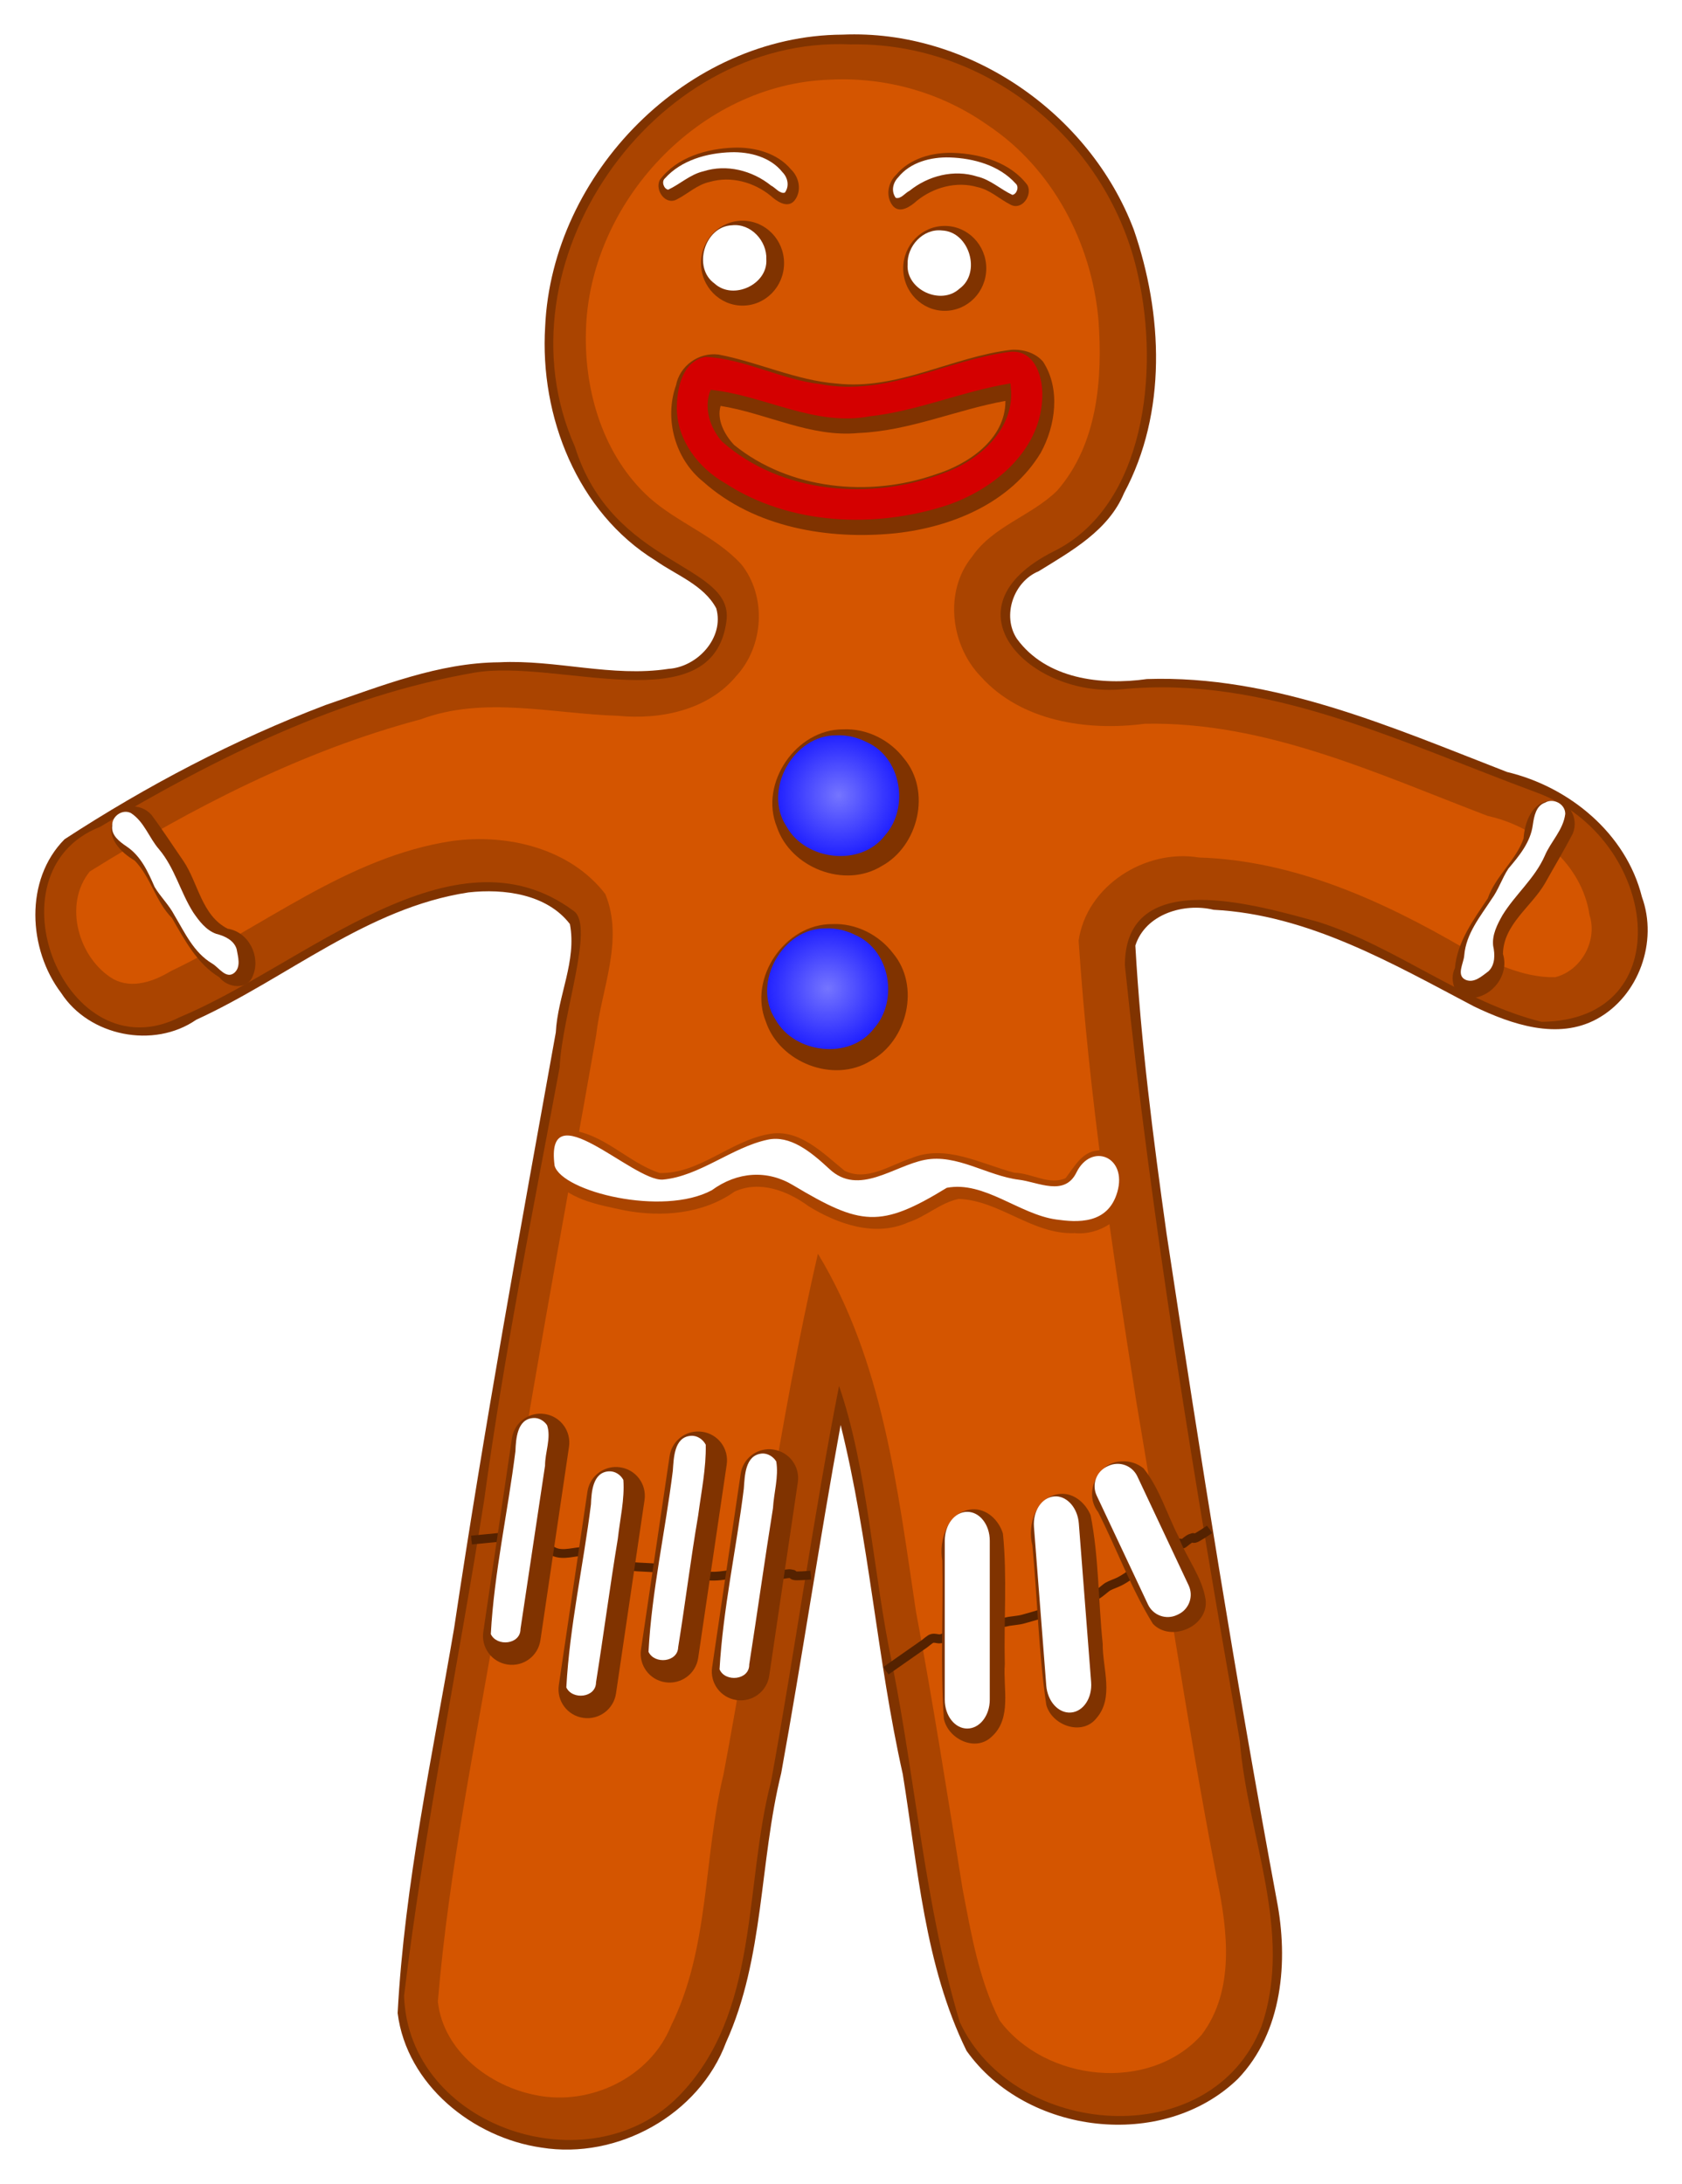 <?xml version="1.0" encoding="UTF-8" standalone="no"?>
<!-- Created with Inkscape (http://www.inkscape.org/) -->

<svg
   xmlns:dc="http://purl.org/dc/elements/1.1/"
   xmlns:cc="http://creativecommons.org/ns#"
   xmlns:rdf="http://www.w3.org/1999/02/22-rdf-syntax-ns#"
   xmlns:svg="http://www.w3.org/2000/svg"
   xmlns="http://www.w3.org/2000/svg"
   xmlns:xlink="http://www.w3.org/1999/xlink"
   xmlns:sodipodi="http://sodipodi.sourceforge.net/DTD/sodipodi-0.dtd"
   xmlns:inkscape="http://www.inkscape.org/namespaces/inkscape"
   width="764.943"
   height="993.261"
   id="svg2"
   inkscape:label="Pozad  "
   version="1.1"
   inkscape:version="0.48.3.1 r9886"
   sodipodi:docname="pernicek.svg">
  <defs
     id="defs3">
    <linearGradient
       id="linearGradient4447">
      <stop
         style="stop-color:#7575ff;stop-opacity:1;"
         offset="0"
         id="stop4449" />
      <stop
         style="stop-color:#1d1dff;stop-opacity:1;"
         offset="1"
         id="stop4451" />
    </linearGradient>
    <filter
       inkscape:collect="always"
       id="filter3980"
       color-interpolation-filters="sRGB">
      <feGaussianBlur
         inkscape:collect="always"
         stdDeviation="4.195"
         id="feGaussianBlur3982" />
    </filter>
    <filter
       inkscape:collect="always"
       id="filter3992"
       color-interpolation-filters="sRGB">
      <feGaussianBlur
         inkscape:collect="always"
         stdDeviation="9.028"
         id="feGaussianBlur3994" />
    </filter>
    <filter
       inkscape:collect="always"
       id="filter4030"
       color-interpolation-filters="sRGB">
      <feGaussianBlur
         inkscape:collect="always"
         stdDeviation="0.529"
         id="feGaussianBlur4032" />
    </filter>
    <filter
       inkscape:collect="always"
       id="filter4171"
       color-interpolation-filters="sRGB">
      <feGaussianBlur
         inkscape:collect="always"
         stdDeviation="1.586"
         id="feGaussianBlur4173" />
    </filter>
    <filter
       inkscape:collect="always"
       id="filter4238"
       color-interpolation-filters="sRGB">
      <feGaussianBlur
         inkscape:collect="always"
         stdDeviation="0.42"
         id="feGaussianBlur4240" />
    </filter>
    <filter
       inkscape:collect="always"
       id="filter4242"
       x="-0.04"
       width="1.079"
       y="-0.111"
       height="1.223"
       color-interpolation-filters="sRGB">
      <feGaussianBlur
         inkscape:collect="always"
         stdDeviation="1.628"
         id="feGaussianBlur4244" />
    </filter>
    <filter
       color-interpolation-filters="sRGB"
       inkscape:collect="always"
       id="filter4238-3">
      <feGaussianBlur
         inkscape:collect="always"
         stdDeviation="0.42"
         id="feGaussianBlur4240-2" />
    </filter>
    <filter
       color-interpolation-filters="sRGB"
       inkscape:collect="always"
       id="filter4242-2"
       x="-0.04"
       width="1.079"
       y="-0.111"
       height="1.223">
      <feGaussianBlur
         inkscape:collect="always"
         stdDeviation="1.628"
         id="feGaussianBlur4244-1" />
    </filter>
    <filter
       color-interpolation-filters="sRGB"
       inkscape:collect="always"
       id="filter4030-6">
      <feGaussianBlur
         inkscape:collect="always"
         stdDeviation="0.529"
         id="feGaussianBlur4032-8" />
    </filter>
    <filter
       color-interpolation-filters="sRGB"
       inkscape:collect="always"
       id="filter4171-5">
      <feGaussianBlur
         inkscape:collect="always"
         stdDeviation="1.586"
         id="feGaussianBlur4173-7" />
    </filter>
    <filter
       inkscape:collect="always"
       id="filter4359"
       color-interpolation-filters="sRGB">
      <feGaussianBlur
         inkscape:collect="always"
         stdDeviation="1.361"
         id="feGaussianBlur4361" />
    </filter>
    <filter
       inkscape:collect="always"
       id="filter4467"
       x="-0.166"
       width="1.332"
       y="-0.167"
       height="1.333"
       color-interpolation-filters="sRGB">
      <feGaussianBlur
         inkscape:collect="always"
         stdDeviation="4.987"
         id="feGaussianBlur4469" />
    </filter>
    <radialGradient
       inkscape:collect="always"
       xlink:href="#linearGradient4447-3"
       id="radialGradient4475-4"
       gradientUnits="userSpaceOnUse"
       gradientTransform="matrix(1,0,0,0.997,0,1.036)"
       cx="408.531"
       cy="410.332"
       fx="408.531"
       fy="410.332"
       r="38.302" />
    <linearGradient
       id="linearGradient4447-3">
      <stop
         style="stop-color:#7575ff;stop-opacity:1;"
         offset="0"
         id="stop4449-1" />
      <stop
         style="stop-color:#1d1dff;stop-opacity:1;"
         offset="1"
         id="stop4451-2" />
    </linearGradient>
    <filter
       color-interpolation-filters="sRGB"
       inkscape:collect="always"
       id="filter4467-3"
       x="-0.166"
       width="1.332"
       y="-0.167"
       height="1.333">
      <feGaussianBlur
         inkscape:collect="always"
         stdDeviation="4.987"
         id="feGaussianBlur4469-3" />
    </filter>
    <filter
       inkscape:collect="always"
       id="filter4597"
       color-interpolation-filters="sRGB">
      <feGaussianBlur
         inkscape:collect="always"
         stdDeviation="2.161"
         id="feGaussianBlur4599" />
    </filter>
    <radialGradient
       inkscape:collect="always"
       xlink:href="#linearGradient4447-3"
       id="radialGradient4602"
       gradientUnits="userSpaceOnUse"
       gradientTransform="matrix(1,0,0,0.997,-12.609,125.046)"
       cx="408.531"
       cy="410.332"
       fx="408.531"
       fy="410.332"
       r="38.302" />
    <radialGradient
       inkscape:collect="always"
       xlink:href="#linearGradient4447"
       id="radialGradient4606"
       gradientUnits="userSpaceOnUse"
       gradientTransform="matrix(1,0,0,0.997,-6.061,10.127)"
       cx="408.531"
       cy="410.332"
       fx="408.531"
       fy="410.332"
       r="38.302" />
    <filter
       inkscape:collect="always"
       id="filter4639"
       color-interpolation-filters="sRGB">
      <feGaussianBlur
         inkscape:collect="always"
         stdDeviation="0.484"
         id="feGaussianBlur4641" />
    </filter>
    <filter
       inkscape:collect="always"
       id="filter4655"
       color-interpolation-filters="sRGB">
      <feGaussianBlur
         inkscape:collect="always"
         stdDeviation="1.111"
         id="feGaussianBlur4657" />
    </filter>
    <filter
       inkscape:collect="always"
       id="filter4659"
       color-interpolation-filters="sRGB">
      <feGaussianBlur
         inkscape:collect="always"
         stdDeviation="1.111"
         id="feGaussianBlur4661" />
    </filter>
    <filter
       inkscape:collect="always"
       id="filter4693"
       x="-0.033"
       width="1.066"
       y="-0.265"
       height="1.531"
       color-interpolation-filters="sRGB">
      <feGaussianBlur
         inkscape:collect="always"
         stdDeviation="2.11"
         id="feGaussianBlur4695" />
    </filter>
    <filter
       inkscape:collect="always"
       id="filter4699"
       color-interpolation-filters="sRGB">
      <feGaussianBlur
         inkscape:collect="always"
         stdDeviation="0.487"
         id="feGaussianBlur4701" />
    </filter>
    <filter
       color-interpolation-filters="sRGB"
       inkscape:collect="always"
       id="filter4699-4">
      <feGaussianBlur
         inkscape:collect="always"
         stdDeviation="0.487"
         id="feGaussianBlur4701-2" />
    </filter>
    <filter
       color-interpolation-filters="sRGB"
       inkscape:collect="always"
       id="filter4693-7"
       x="-0.033"
       width="1.066"
       y="-0.265"
       height="1.531">
      <feGaussianBlur
         inkscape:collect="always"
         stdDeviation="2.11"
         id="feGaussianBlur4695-7" />
    </filter>
    <filter
       inkscape:collect="always"
       id="filter4860"
       color-interpolation-filters="sRGB">
      <feGaussianBlur
         inkscape:collect="always"
         stdDeviation="1.957"
         id="feGaussianBlur4862" />
    </filter>
    <filter
       inkscape:collect="always"
       id="filter4885"
       color-interpolation-filters="sRGB">
      <feGaussianBlur
         inkscape:collect="always"
         stdDeviation="0.878"
         id="feGaussianBlur4887" />
    </filter>
    <filter
       inkscape:collect="always"
       id="filter4889"
       x="-0.016"
       width="1.031"
       y="-0.103"
       height="1.205"
       color-interpolation-filters="sRGB">
      <feGaussianBlur
         inkscape:collect="always"
         stdDeviation="1.663"
         id="feGaussianBlur4891" />
    </filter>
    <filter
       inkscape:collect="always"
       id="filter4936"
       color-interpolation-filters="sRGB">
      <feGaussianBlur
         inkscape:collect="always"
         stdDeviation="1.937"
         id="feGaussianBlur4938" />
    </filter>
    <filter
       color-interpolation-filters="sRGB"
       inkscape:collect="always"
       id="filter4936-0">
      <feGaussianBlur
         inkscape:collect="always"
         stdDeviation="1.937"
         id="feGaussianBlur4938-2" />
    </filter>
    <radialGradient
       inkscape:collect="always"
       xlink:href="#linearGradient4447"
       id="radialGradient5011"
       gradientUnits="userSpaceOnUse"
       gradientTransform="matrix(1,0,0,0.997,-6.061,10.127)"
       cx="408.531"
       cy="410.332"
       fx="408.531"
       fy="410.332"
       r="38.302" />
    <radialGradient
       inkscape:collect="always"
       xlink:href="#linearGradient4447-3"
       id="radialGradient5013"
       gradientUnits="userSpaceOnUse"
       gradientTransform="matrix(1,0,0,0.997,-12.609,125.046)"
       cx="408.531"
       cy="410.332"
       fx="408.531"
       fy="410.332"
       r="38.302" />
  </defs>
  <sodipodi:namedview
     id="base"
     pagecolor="#ffffff"
     bordercolor="#666666"
     borderopacity="1.0"
     inkscape:pageopacity="0.0"
     inkscape:pageshadow="2"
     inkscape:zoom="0.49497474"
     inkscape:cx="222.88762"
     inkscape:cy="338.63556"
     inkscape:document-units="px"
     inkscape:current-layer="layer1"
     showgrid="false"
     inkscape:window-width="1280"
     inkscape:window-height="962"
     inkscape:window-x="1272"
     inkscape:window-y="-8"
     inkscape:window-maximized="1"
     showguides="true"
     inkscape:guide-bbox="true"
     fit-margin-left="10"
     fit-margin-top="10"
     fit-margin-right="10"
     fit-margin-bottom="10" />
  <g
     inkscape:label="Vrstva 1"
     inkscape:groupmode="layer"
     id="layer1"
     transform="translate(10.425,-29.551)">
    <g
       id="g4974"
       transform="translate(-18.623,-16.731)"
       inkscape:export-xdpi="27.787342"
       inkscape:export-ydpi="27.787342">
      <path
         inkscape:connector-curvature="0"
         id="path3950"
         d="M 391.344,62.031 C 320.796,62.402 259.24,125.077 256.125,194.812 c -2.525,40.766 14.624,84.448 50.125,106.344 9.509,6.702 22.041,11.162 27.688,21.781 3.768,13.367 -8.568,26.703 -21.735,27.518 -25.601,3.942 -51.234,-4.292 -76.984,-2.987 -27.536,0.221 -53.37,10.705 -79.028,19.455 -41.628,15.83 -81.347,36.725 -118.628,61.014 -18.325,18.462 -16.588,50.127 -1.531,69.938 12.693,19.639 42.068,25.528 61.41,12.149 41.378,-18.928 77.625,-50.875 123.777,-57.899 16.202,-1.833 35.715,0.77 46.156,14.375 3.206,16.791 -5.56,32.621 -6.404,49.265 -16.261,90.157 -32.674,180.307 -46.243,270.914 -9.871,58.144 -22.535,116.133 -25.695,175.093 4.102,32.502 34.093,56.66 65.436,61.164 34.534,5.554 71.67,-14.893 83.915,-47.847 17.456,-38.456 15.107,-82.025 25.084,-122.418 9.551,-52.694 17.387,-105.683 27.033,-158.36 12.982,52.168 16.496,106.281 28.25,158.75 6.881,42.415 9.865,86.784 28.987,125.814 27.028,38.186 89.313,45.823 123.419,12.811 20.39,-21.228 23.065,-53.672 17.656,-81.438 -18.689,-100.618 -34.759,-201.71 -50.078,-302.888 -6.103,-43.492 -11.718,-87.174 -14.204,-131.05 4.562,-14.349 22.095,-19.558 35.593,-16.296 43.052,2.212 81.168,24.359 118.47,43.984 16.903,8.098 37.971,15.411 55.812,5.688 19.075,-10.371 27.928,-35.183 20.5,-55.531 -7.201,-28.851 -33.052,-50.068 -61.338,-56.801 -52.572,-20.39 -106.236,-44.193 -163.787,-42.262 -20.829,2.978 -45.773,-0.017 -59.094,-18.281 -6.936,-10.45 -1.585,-26.035 9.889,-30.757 14.926,-9.224 31.721,-18.511 38.81,-35.527 C 539.02,233.91 537.056,189.04 523.812,150.688 503.684,97.592 448.66,59.527 391.344,62.031 z"
         style="fill:#803300;fill-opacity:1;stroke:none" />
      <path
         sodipodi:nodetypes="ccssccscccccccccccccssscc"
         inkscape:connector-curvature="0"
         id="path3754"
         d="m 394.969,66.469 c -90.099,-4.139 -162.166,100.126 -125.318,182.937 17.117,54.899 72.276,53.002 68.941,79.178 -5.963,46.801 -76.72,16.993 -114.768,23.615 -60.981,10.612 -117.19,38.551 -170.129,70.118 -52.429,20.539 -15.564,112.957 36.385,86.472 56.466,-23.437 124.259,-89.191 179.182,-48.12 9.364,7.002 -5.51,47.407 -6.548,71.018 -12.192,65.514 -25.336,130.863 -34.324,196.759 -11.813,75.199 -27.332,149.985 -36.434,225.506 2.092,59.789 84.001,87.082 124.825,45.666 37.141,-37.83 29.623,-95.542 42.11,-143.323 10.921,-59.774 19.197,-120.25 30.893,-179.732 13.115,38.055 15.429,85.424 24.283,127.028 10.702,53.904 14.86,109.668 30.605,162.249 24.536,52.906 114.37,60.225 137.235,1.923 14.678,-42.761 -6.496,-86.744 -9.866,-129.861 -20.397,-117.052 -40.054,-234.461 -52.263,-352.597 -0.024,-45.58 60.314,-27.269 88.122,-19.727 35.437,11.32 65.365,36.441 101.394,45.398 64.101,-0.688 53.048,-83.856 -2.331,-104.315 -62.071,-22.931 -122.945,-53.387 -188.42,-46.933 -41.48,4.089 -83.056,-36.794 -30.886,-62.832 41.193,-20.559 47.937,-81.485 38.133,-125.155 C 512.752,110.904 457.532,65.3 394.969,66.469 z"
         style="fill:#aa4400;fill-opacity:1;stroke:none;filter:url(#filter3980)" />
      <path
         inkscape:connector-curvature="0"
         id="path3832"
         d="m 385.576,82.518 c -59.232,1.909 -109.488,55.849 -110.906,114.375 -0.794,27.503 7.931,56.647 28.719,75.594 12.941,11.561 30.178,17.577 41.938,30.406 11.695,14.673 10.208,37.32 -2.312,50.844 -12.825,15.495 -34.492,19.998 -53.906,18.051 -29.766,-0.9 -60.754,-9.157 -89.624,1.639 -53.732,14.267 -103.492,40.008 -150.439,69.154 -12.242,15.019 -5.104,39.701 10.781,49 8.582,4.563 18.421,0.944 26.094,-3.688 42.34,-20.182 80.388,-52.015 127.906,-59.156 25.143,-3.459 53.73,3.381 69.656,24.125 8.627,20.986 -1.858,43.234 -4.172,64.329 -15.09,86.211 -31.7,172.179 -44.189,258.821 -10.049,60.039 -22.758,119.829 -27.795,180.507 2.456,22.6 23.733,38.61 44.781,42.594 24.538,4.971 51.853,-8.159 61.312,-31.688 17.554,-35.399 14.604,-76.369 23.799,-114.15 14.901,-78.836 24.863,-158.666 42.951,-236.85 29.666,48.926 36.194,106.958 44.56,162.501 7.828,41.915 14.447,84.046 21.188,126.14 3.921,20.438 7.407,41.448 16.908,60.078 20.777,27.84 68.081,33.074 91.875,6.469 15.158,-20.151 11.816,-47.226 7.048,-70.416 -14.019,-72.128 -24.4,-144.9 -36.744,-217.322 -10.992,-69.655 -21.597,-139.427 -26.272,-209.825 3.617,-24.999 30.364,-41.847 54.719,-37.812 43.3,1.347 83.634,19.751 120.5,41.219 12.985,6.468 26.837,13.549 41.531,13.219 11.881,-2.991 19.375,-16.704 15.594,-28.281 -3.384,-23.078 -24.19,-40.231 -46.276,-45.049 -50.307,-19.188 -101.05,-43.046 -155.998,-41.927 -26.16,3.448 -56.226,-1.043 -74.569,-21.493 -13.7,-14.114 -16.824,-38.725 -3.969,-54.469 9.486,-13.91 26.972,-18.537 38.656,-30 18.44,-21.029 20.806,-50.943 18.838,-77.683 -3.061,-34.907 -20.841,-68.95 -50.342,-88.571 C 436.419,88.388 411.167,81.222 385.576,82.518 z"
         style="fill:#d45500;fill-opacity:1;stroke:none;filter:url(#filter3992)" />
      <path
         transform="matrix(0.984,0,0,0.91,16.876,-11.255)"
         d="m 353.553,194.743 c 0,11.716 -8.593,21.213 -19.193,21.213 -10.6,0 -19.193,-9.497 -19.193,-21.213 0,-11.716 8.593,-21.213 19.193,-21.213 10.6,0 19.193,9.497 19.193,21.213 z"
         sodipodi:ry="21.213203"
         sodipodi:rx="19.192898"
         sodipodi:cy="194.74268"
         sodipodi:cx="334.3605"
         id="path3864"
         style="fill:#803300;fill-opacity:1;stroke:none;filter:url(#filter4030)"
         sodipodi:type="arc" />
      <path
         transform="matrix(0.692,0,0,0.692,-82.669,41.561)"
         inkscape:connector-curvature="0"
         id="path3866"
         d="m 612.259,154.876 c -17.922,0.775 -25.975,27.874 -11.344,38.281 12.131,11.155 35.031,0.688 34.031,-15.875 0.526,-12.116 -10.177,-23.865 -22.688,-22.406 z"
         style="fill:#ffffff;fill-opacity:1;stroke:none;filter:url(#filter4171)" />
      <path
         transform="matrix(0.6,0,0,0.6,138.684,45.553)"
         inkscape:connector-curvature="0"
         id="path4220"
         d="m 339,113.125 c -20.767,0.688 -43.484,7.23 -56.375,24.469 -3.936,7.665 4.299,19.48 12.875,14.781 8.421,-4.259 15.557,-11.308 25.094,-13.312 15.903,-4.612 33.326,0.221 45.938,10.438 4.48,4.093 12.59,9.89 17.938,4.031 5.951,-7.018 4.058,-17.815 -2.375,-23.875 C 371.78,117.266 354.651,112.644 339,113.125 z"
         style="fill:#803300;fill-opacity:1;stroke:none;filter:url(#filter4238)" />
      <path
         transform="matrix(0.6,0,0,0.6,137.168,44.038)"
         inkscape:connector-curvature="0"
         id="path4215"
         d="m 339.094,119.125 c -18.149,0.556 -37.701,6.013 -50.062,19.812 -2.85,2.441 -0.77,8.1 2.5,8.562 9.021,-4.188 16.667,-11.589 26.656,-13.906 17.634,-5.639 37.109,-0.634 51.31,10.805 3.196,1.486 6.711,6.573 10.471,5.32 3.536,-4.874 2.266,-11.281 -1.812,-15.438 -9.194,-11.579 -24.824,-15.572 -39.062,-15.156 z"
         style="fill:#ffffff;fill-opacity:1;stroke:none;filter:url(#filter4242)" />
      <path
         transform="matrix(-0.984,0,0,0.91,766.858,-8.886)"
         d="m 353.553,194.743 c 0,11.716 -8.593,21.213 -19.193,21.213 -10.6,0 -19.193,-9.497 -19.193,-21.213 0,-11.716 8.593,-21.213 19.193,-21.213 10.6,0 19.193,9.497 19.193,21.213 z"
         sodipodi:ry="21.213203"
         sodipodi:rx="19.192898"
         sodipodi:cy="194.74268"
         sodipodi:cx="334.3605"
         id="path3864-1"
         style="fill:#803300;fill-opacity:1;stroke:none;filter:url(#filter4030-6)"
         sodipodi:type="arc" />
      <path
         transform="matrix(-0.692,0,0,0.692,860.342,43.93)"
         inkscape:connector-curvature="0"
         id="path3866-8"
         d="m 612.259,154.876 c -17.922,0.775 -25.975,27.874 -11.344,38.281 12.131,11.155 35.031,0.688 34.031,-15.875 0.526,-12.116 -10.177,-23.865 -22.688,-22.406 z"
         style="fill:#ffffff;fill-opacity:1;stroke:none;filter:url(#filter4171-5)" />
      <path
         transform="matrix(-0.6,0,0,0.6,645.051,47.922)"
         inkscape:connector-curvature="0"
         id="path4220-2"
         d="m 339,113.125 c -20.767,0.688 -43.484,7.23 -56.375,24.469 -3.936,7.665 4.299,19.48 12.875,14.781 8.421,-4.259 15.557,-11.308 25.094,-13.312 15.903,-4.612 33.326,0.221 45.938,10.438 4.48,4.093 12.59,9.89 17.938,4.031 5.951,-7.018 4.058,-17.815 -2.375,-23.875 C 371.78,117.266 354.651,112.644 339,113.125 z"
         style="fill:#803300;fill-opacity:1;stroke:none;filter:url(#filter4238-3)" />
      <path
         transform="matrix(-0.6,0,0,0.6,643.536,46.407)"
         inkscape:connector-curvature="0"
         id="path4215-7"
         d="m 339.094,119.125 c -18.149,0.556 -37.701,6.013 -50.062,19.812 -2.85,2.441 -0.77,8.1 2.5,8.562 9.021,-4.188 16.667,-11.589 26.656,-13.906 17.634,-5.639 37.109,-0.634 51.31,10.805 3.196,1.486 6.711,6.573 10.471,5.32 3.536,-4.874 2.266,-11.281 -1.812,-15.438 -9.194,-11.579 -24.824,-15.572 -39.062,-15.156 z"
         style="fill:#ffffff;fill-opacity:1;stroke:none;filter:url(#filter4242-2)" />
      <path
         inkscape:connector-curvature="0"
         id="path4333"
         d="m 468.166,205.353 c -26.924,3.187 -51.794,18.502 -79.5,15.344 -18.525,-1.437 -35.653,-9.776 -53.719,-13.188 -8.973,-1.092 -17.62,5.092 -19.312,14 -5.476,15.377 -0.337,33.678 12.375,43.844 23.39,20.934 57.191,26.57 87.75,23.406 25.479,-2.843 51.999,-13.819 65.75,-36.562 6.797,-12.329 9.071,-29.178 1.031,-41.469 -3.521,-4.075 -9.119,-5.685 -14.375,-5.375 z m -2.719,23.25 c 0.042,17.521 -17.053,28.872 -32.031,33.5 -29.958,10.41 -66.198,6.88 -91.344,-13.469 -4.346,-4.581 -8.034,-11.54 -6.156,-17.75 21.086,3.348 40.889,14.451 62.781,12.312 22.977,-0.914 44.449,-10.578 66.75,-14.594 z"
         style="fill:#803300;fill-opacity:1;stroke:none;filter:url(#filter4639)" />
      <path
         inkscape:connector-curvature="0"
         id="path4311"
         d="m 467.143,206.323 c -28.737,3.831 -56.172,20.41 -85.897,14.645 -17.881,-2.084 -34.355,-11.511 -52.228,-12.395 -10.723,2.011 -13.074,14.659 -13,23.812 0.273,14.315 9.889,26.79 22.062,33.688 29.267,19.025 67.927,20.653 100.666,10.023 21.014,-7.059 42.101,-24.257 43.397,-47.929 0.755,-9.517 -2.886,-23.301 -15,-21.844 z m 0.781,16.531 c 1.802,18.352 -14.278,32.862 -30.312,38.469 -32.952,12.876 -74.067,9.634 -101.094,-14.281 -5.498,-6.282 -8.43,-15.467 -5.125,-23.5 24.434,2.53 47.318,16.862 72.4,12.048 21.801,-2.388 42.307,-11.438 63.943,-14.954 0.062,0.74 0.125,1.479 0.188,2.219 z"
         style="fill:#d40000;fill-opacity:1;stroke:none;filter:url(#filter4359)" />
      <path
         transform="matrix(0.764,0,0,0.764,82.113,87.683)"
         inkscape:connector-curvature="0"
         id="path4377"
         d="m 405.167,379.945 c -27.972,-0.147 -50.019,32.034 -39.5,58 8.087,24.373 40.355,37.051 62.469,23.344 21.853,-11.917 29.616,-44.554 13.216,-64.021 -8.382,-11.03 -22.224,-17.993 -36.185,-17.322 z"
         style="fill:#803300;fill-opacity:1;stroke:none;filter:url(#filter4659)" />
      <path
         transform="matrix(0.764,0,0,0.764,82.113,87.683)"
         inkscape:connector-curvature="0"
         id="path4375"
         d="m 401.377,383.515 c -25.709,-0.53 -44.241,32.585 -30,54.156 11.188,20.4 44.315,24.458 58.75,5.312 14.607,-16.53 9.597,-46.358 -10.969,-55.438 -5.483,-2.795 -11.599,-4.308 -17.781,-4.031 z"
         style="fill:url(#radialGradient5011);fill-opacity:1;stroke:none;filter:url(#filter4467)" />
      <path
         transform="matrix(0.764,0,0,0.764,82.113,87.683)"
         inkscape:connector-curvature="0"
         id="path4377-1"
         d="m 398.619,495.874 c -27.972,-0.147 -50.019,32.034 -39.5,58 8.087,24.373 40.355,37.051 62.469,23.344 21.853,-11.917 29.616,-44.554 13.216,-64.021 -8.382,-11.03 -22.224,-17.993 -36.185,-17.322 z"
         style="fill:#803300;fill-opacity:1;stroke:none;filter:url(#filter4655)" />
      <path
         transform="matrix(0.764,0,0,0.764,82.113,87.683)"
         inkscape:connector-curvature="0"
         id="path4375-1"
         d="m 394.829,498.434 c -25.709,-0.53 -44.241,32.585 -30,54.156 11.188,20.4 44.315,24.458 58.75,5.312 14.607,-16.53 9.597,-46.358 -10.969,-55.438 -5.483,-2.795 -11.599,-4.308 -17.781,-4.031 z"
         style="fill:url(#radialGradient5013);fill-opacity:1;stroke:none;filter:url(#filter4467-3)" />
      <g
         id="g4740">
        <path
           style="fill:none;stroke:#552200;stroke-width:4;stroke-linecap:butt;stroke-linejoin:miter;stroke-miterlimit:4;stroke-opacity:1;stroke-dasharray:none;filter:url(#filter4693)"
           d="m 222.621,746.648 c 6.87,-0.668 13.741,-1.337 20.611,-2.005 0.844,-0.082 3.213,-0.627 4.022,-0.391 1.232,0.359 1.805,1.217 2.709,1.766 0.615,0.374 1.959,0.51 2.611,0.761 3.303,1.268 5.251,4.805 9.182,5.704 4.767,1.09 9.966,-1.49 14.676,-0.413 1.018,0.233 1.478,1.649 2.206,1.815 2.549,0.583 5.057,2.139 7.883,2.785 2.417,0.553 5.43,1.399 7.785,1.78 5.133,0.83 10.862,0.353 15.877,1.5 2.904,0.664 5.445,2.556 8.435,3.239 1.719,0.393 5.672,-0.703 7.038,-0.685 1.717,0.024 3.412,0.399 5.125,0.516 6.613,0.451 13.48,-2.047 20.108,-1.956 2.531,0.035 4.311,0.438 6.682,0.872 1.24,0.227 3.92,-1.081 5.027,-0.489 0.42,0.225 0.629,0.954 1.103,0.908 1.197,-0.117 2.856,-0.565 4.022,-0.391 2.487,0.371 -0.002,0.241 1.606,0.859 0.811,0.311 6.362,-0.112 7.589,-0.231"
           id="path4667"
           inkscape:connector-curvature="0" />
        <path
           inkscape:connector-curvature="0"
           id="path4697"
           d="m 222.621,746.648 c 6.87,-0.668 13.741,-1.337 20.611,-2.005 0.844,-0.082 3.213,-0.627 4.022,-0.391 1.232,0.359 1.805,1.217 2.709,1.766 0.615,0.374 1.959,0.51 2.611,0.761 3.303,1.268 5.251,4.805 9.182,5.704 4.767,1.09 9.966,-1.49 14.676,-0.413 1.018,0.233 1.478,1.649 2.206,1.815 2.549,0.583 5.057,2.139 7.883,2.785 2.417,0.553 5.43,1.399 7.785,1.78 5.133,0.83 10.862,0.353 15.877,1.5 2.904,0.664 5.445,2.556 8.435,3.239 1.719,0.393 5.672,-0.703 7.038,-0.685 1.717,0.024 3.412,0.399 5.125,0.516 6.613,0.451 13.48,-2.047 20.108,-1.956 2.531,0.035 4.311,0.438 6.682,0.872 1.24,0.227 3.92,-1.081 5.027,-0.489 0.42,0.225 0.629,0.954 1.103,0.908 1.197,-0.117 2.856,-0.565 4.022,-0.391 2.487,0.371 -0.002,0.241 1.606,0.859 0.811,0.311 6.362,-0.112 7.589,-0.231"
           style="fill:none;stroke:#552200;stroke-width:1;stroke-linecap:butt;stroke-linejoin:miter;stroke-miterlimit:4;stroke-opacity:1;stroke-dasharray:none;filter:url(#filter4699)" />
      </g>
      <path
         id="rect4529"
         d="m 253.25,689.188 c -6.109,0.331 -11.32,4.921 -12.25,11.219 l -13,87.938 c -1.063,7.197 3.865,13.843 11.062,14.906 7.197,1.063 13.843,-3.865 14.906,-11.062 l 13,-87.938 c 1.063,-7.197 -3.865,-13.874 -11.062,-14.938 -0.9,-0.133 -1.784,-0.172 -2.656,-0.125 z m 71.719,8.094 c -6.109,0.331 -11.32,4.89 -12.25,11.188 l -13,87.938 c -1.063,7.197 3.865,13.843 11.062,14.906 7.197,1.063 13.874,-3.865 14.938,-11.062 l 12.969,-87.938 c 1.063,-7.197 -3.865,-13.843 -11.062,-14.906 -0.9,-0.133 -1.784,-0.172 -2.656,-0.125 z m 33.625,8.062 c -6.665,-0.307 -12.566,4.472 -13.562,11.219 L 332.062,804.5 c -1.063,7.197 3.865,13.843 11.062,14.906 7.197,1.063 13.843,-3.865 14.906,-11.062 l 13,-87.938 c 1.063,-7.197 -3.897,-13.843 -11.094,-14.906 -0.45,-0.067 -0.899,-0.136 -1.344,-0.156 z m -71,8.094 c -6.109,0.331 -11.32,4.921 -12.25,11.219 l -13,87.938 c -1.063,7.197 3.865,13.843 11.062,14.906 7.197,1.063 13.874,-3.897 14.938,-11.094 l 12.969,-87.938 c 1.063,-7.197 -3.865,-13.843 -11.062,-14.906 -0.9,-0.133 -1.784,-0.172 -2.656,-0.125 z"
         style="fill:#803300;fill-opacity:1;stroke:none"
         inkscape:connector-curvature="0" />
      <path
         inkscape:connector-curvature="0"
         id="path4585"
         d="m 250.626,691.147 c -7.224,0.518 -7.801,9.422 -8.02,15.013 -3.457,27.773 -9.693,55.408 -11.199,83.237 2.682,5.823 13.525,4.823 13.505,-2.318 3.699,-24.57 7.456,-49.476 11.166,-74.289 -0.047,-5.948 2.88,-12.639 0.923,-18.361 -1.401,-2.084 -3.831,-3.513 -6.375,-3.281 z m 71.719,8.094 c -7.61,0.573 -7.734,10.106 -8.166,15.921 -3.406,27.463 -9.604,54.761 -11.053,82.298 2.662,5.79 13.305,4.825 13.5,-2.125 3.218,-19.912 5.669,-39.906 9.087,-59.884 1.398,-10.672 3.662,-21.507 3.444,-32.179 -1.299,-2.474 -3.953,-4.282 -6.812,-4.031 z m 32.281,8.062 c -7.63,0.753 -7.726,10.196 -8.156,15.969 -3.403,27.408 -9.467,54.683 -11.031,82.156 2.501,5.988 13.609,4.984 13.498,-2.195 3.703,-23.624 6.996,-47.365 10.797,-71.069 0.38,-6.944 2.681,-14.436 1.486,-21.268 -1.349,-2.222 -3.944,-3.818 -6.594,-3.594 z m -69.656,8.094 c -7.224,0.518 -7.801,9.422 -8.02,15.013 -3.457,27.773 -9.693,55.408 -11.199,83.237 2.708,5.855 13.505,4.746 13.512,-2.317 3.435,-21.573 6.323,-43.605 9.921,-65.359 0.966,-8.816 3.143,-17.918 2.505,-26.668 -1.263,-2.427 -3.935,-4.146 -6.719,-3.906 z"
         style="fill:#ffffff;fill-opacity:1;stroke:none;filter:url(#filter4597)" />
      <g
         transform="matrix(0.901,-0.509,0.513,0.893,-358.613,335.731)"
         id="g4736">
        <path
           style="fill:none;stroke:#552200;stroke-width:4;stroke-linecap:butt;stroke-linejoin:miter;stroke-miterlimit:4;stroke-opacity:1;stroke-dasharray:none;filter:url(#filter4693-7)"
           d="m 418.566,765.277 c 6.87,-0.668 13.741,-1.337 20.611,-2.005 0.844,-0.082 3.213,-0.627 4.022,-0.391 1.232,0.359 1.805,1.217 2.709,1.766 0.615,0.374 1.959,0.51 2.611,0.761 3.303,1.268 5.251,4.805 9.182,5.704 4.767,1.09 9.966,-1.49 14.676,-0.413 1.018,0.233 1.478,1.649 2.206,1.815 2.549,0.583 5.057,2.139 7.883,2.785 2.417,0.553 5.43,1.399 7.785,1.78 5.133,0.83 10.862,0.353 15.877,1.5 2.904,0.664 5.445,2.556 8.435,3.239 1.719,0.393 5.672,-0.703 7.038,-0.685 1.717,0.024 3.412,0.399 5.125,0.516 6.613,0.451 13.48,-2.047 20.108,-1.956 2.531,0.035 4.311,0.438 6.682,0.872 1.24,0.227 3.92,-1.081 5.027,-0.489 0.42,0.225 0.629,0.954 1.103,0.908 1.197,-0.117 2.856,-0.565 4.022,-0.391 2.487,0.371 -0.002,0.241 1.606,0.859 0.811,0.311 6.362,-0.112 7.589,-0.231"
           id="path4667-9"
           inkscape:connector-curvature="0" />
        <path
           inkscape:connector-curvature="0"
           id="path4697-3"
           d="m 418.566,765.277 c 6.87,-0.668 13.741,-1.337 20.611,-2.005 0.844,-0.082 3.213,-0.627 4.022,-0.391 1.232,0.359 1.805,1.217 2.709,1.766 0.615,0.374 1.959,0.51 2.611,0.761 3.303,1.268 5.251,4.805 9.182,5.704 4.767,1.09 9.966,-1.49 14.676,-0.413 1.018,0.233 1.478,1.649 2.206,1.815 2.549,0.583 5.057,2.139 7.883,2.785 2.417,0.553 5.43,1.399 7.785,1.78 5.133,0.83 10.862,0.353 15.877,1.5 2.904,0.664 5.445,2.556 8.435,3.239 1.719,0.393 5.672,-0.703 7.038,-0.685 1.717,0.024 3.412,0.399 5.125,0.516 6.613,0.451 13.48,-2.047 20.108,-1.956 2.531,0.035 4.311,0.438 6.682,0.872 1.24,0.227 3.92,-1.081 5.027,-0.489 0.42,0.225 0.629,0.954 1.103,0.908 1.197,-0.117 2.856,-0.565 4.022,-0.391 2.487,0.371 -0.002,0.241 1.606,0.859 0.811,0.311 6.362,-0.112 7.589,-0.231"
           style="fill:none;stroke:#552200;stroke-width:1;stroke-linecap:butt;stroke-linejoin:miter;stroke-miterlimit:4;stroke-opacity:1;stroke-dasharray:none;filter:url(#filter4699-4)" />
      </g>
      <path
         inkscape:connector-curvature="0"
         id="path4850"
         d="m 518.219,710.875 c -10.963,0.195 -17.323,14.53 -10.627,23.025 8.535,16.828 15.039,34.845 24.939,50.85 8.202,8.61 25.548,1.088 23.938,-11.125 -1.626,-10.379 -8.765,-18.86 -12.312,-28.556 -5.319,-10.281 -8.63,-21.94 -15.876,-31.007 -2.812,-2.29 -6.438,-3.496 -10.062,-3.188 z M 490.25,725.656 c -10.943,1.025 -14.956,14.137 -12.544,23.434 2.297,24.139 2.802,48.534 6.325,72.503 2.52,9.351 16.226,14.324 22.781,6.094 8.227,-9.425 2.738,-22.809 2.878,-33.893 -2.033,-19.432 -1.724,-39.353 -5.503,-58.45 -2.257,-5.495 -7.654,-10.277 -13.938,-9.688 z m -40.062,7.031 c -11.002,0.93 -15.104,13.885 -13.461,23.344 0.456,23.922 -0.954,47.962 0.711,71.813 1.86,9.265 14.365,15.345 21.719,8.25 9.351,-8.307 5.139,-22.121 6.006,-33.031 -0.486,-19.755 1.137,-39.711 -0.85,-59.344 -1.812,-6.063 -7.379,-11.571 -14.125,-11.031 z"
         style="fill:#803300;fill-opacity:1;stroke:none" />
      <path
         inkscape:connector-curvature="0"
         id="rect4744"
         d="m 516.08,711.987 c -1.291,0.053 -2.598,0.351 -3.844,0.938 l -0.531,0.25 c -4.983,2.346 -7.096,8.267 -4.75,13.25 l 23.312,49.5 c 2.346,4.983 8.236,7.127 13.219,4.781 l 0.531,-0.25 c 4.983,-2.346 7.096,-8.236 4.75,-13.219 l -23.312,-49.531 c -1.759,-3.737 -5.503,-5.878 -9.375,-5.719 z m -27.406,14.781 c -0.347,-0.018 -0.678,0.004 -1.031,0.031 -5.652,0.437 -9.78,6.622 -9.219,13.875 l 5.594,72.094 c 0.561,7.253 5.567,12.75 11.219,12.312 5.652,-0.437 9.749,-6.622 9.188,-13.875 l -5.594,-72.094 c -0.526,-6.8 -4.948,-12.075 -10.156,-12.344 z m -40.594,7.031 c -5.669,0 -10.219,5.85 -10.219,13.125 l 0,72.312 c 0,7.275 4.55,13.125 10.219,13.125 5.669,0 10.25,-5.85 10.25,-13.125 l 0,-72.312 c 0,-7.275 -4.581,-13.125 -10.25,-13.125 z"
         style="fill:#ffffff;fill-opacity:1;stroke:none;filter:url(#filter4860)" />
      <path
         inkscape:connector-curvature="0"
         id="path4875"
         d="m 266.438,560.125 c -9.506,0.69 -11.09,13.154 -8.125,20.25 7.024,11.417 21.902,13.742 34.062,16.375 16.934,3.164 35.568,1.597 49.875,-8.562 11.431,-5.272 24.205,-0.349 33.709,6.658 13.219,8.125 30.201,14.09 45.26,7.342 8.113,-2.639 14.709,-8.975 23,-10.688 18.716,0.722 33.567,16.319 52.656,15.562 11.289,1.094 23.117,-6.279 24.938,-17.875 2.729,-9.186 -4.106,-21.336 -14.562,-19.688 -7.091,0.666 -10.638,7.656 -14.438,12.562 -7.465,3.389 -15.452,-2.321 -23.228,-2.46 -15.182,-3.947 -31.282,-13.224 -47.053,-6.572 -9.573,3.108 -19.974,10.626 -30.156,5.719 -9.811,-7.929 -20.782,-19.556 -34.719,-16.688 -17.433,3.137 -31.501,18.149 -49.5,17.656 C 293.588,574.886 282.353,561.257 266.438,560.125 z"
         style="fill:#aa4400;stroke:none;filter:url(#filter4885)" />
      <path
         sodipodi:nodetypes="csssssssccccc"
         inkscape:connector-curvature="0"
         id="path4864"
         d="m 309.621,582.721 c 16.689,-1.491 31.39,-14.666 47.673,-18.149 10.246,-2.191 19.607,5.435 28.164,13.391 13.303,12.367 29.129,-1.453 43.328,-4.223 14.546,-2.837 28.396,7.269 42.838,9.041 8.689,1.066 20.7,7.755 26.11,-3.274 6.769,-13.801 23.248,-7.278 18.606,8.857 -4.285,14.895 -18.391,13.828 -27.807,12.505 -16.874,-2.37 -32.722,-17.663 -49.756,-14.417 -30.282,18.558 -39.132,17.182 -69.793,-1.12 -11.727,-7.126 -25.404,-6.31 -37.084,2.238 -22.425,12.004 -67.942,0.64 -71.472,-11.116 -4.609,-34.703 35.631,7.159 49.193,6.265 z"
         style="fill:#ffffff;stroke:none;filter:url(#filter4889)" />
      <g
         id="g4940">
        <path
           style="fill:#803300;stroke:none"
           d="m 713.188,410.469 c -8.437,0.621 -11.624,9.957 -12.094,17.156 -3.55,10.041 -12.771,17.07 -16.281,27.219 -6.509,9.735 -13.91,19.746 -14.938,31.719 -2.788,5.493 0.196,14.424 7.406,13.625 9.641,-0.525 17.383,-10.611 14.438,-20.062 0.178,-13.45 13.006,-21.563 19.097,-32.126 4.217,-7.557 8.777,-15.109 12.715,-22.78 2.855,-7.304 -2.051,-15.562 -10.344,-14.75 z"
           id="path4926"
           inkscape:connector-curvature="0" />
        <path
           style="fill:#ffffff;stroke:none;filter:url(#filter4936)"
           d="m 705.282,421.478 c -1.051,7.896 -6.25,14.088 -11.102,19.826 -2.908,4.433 -4.527,9.655 -7.682,13.939 -5.109,7.863 -11.593,15.648 -12.391,25.538 -0.247,3.579 -3.839,9.146 0.733,11.135 3.895,1.556 7.34,-1.794 10.299,-3.95 3.069,-2.914 2.978,-7.662 2.119,-11.563 -0.56,-4.991 1.868,-9.72 4.221,-13.886 5.812,-9.479 14.659,-16.668 19.238,-27.023 2.748,-6.548 8.422,-11.717 9.328,-19.071 0.047,-4.576 -5.481,-7.351 -9.125,-5.156 -4.203,1.414 -5.061,6.24 -5.639,10.211 l 0,2e-5 z"
           id="path4864-5"
           inkscape:connector-curvature="0" />
      </g>
      <g
         id="g4940-8"
         transform="matrix(0.433,-0.883,0.883,0.433,-611.738,871.519)">
        <path
           style="fill:#803300;stroke:none"
           d="m 713.188,410.469 c -8.437,0.621 -11.624,9.957 -12.094,17.156 -3.55,10.041 -12.771,17.07 -16.281,27.219 -6.509,9.735 -13.91,19.746 -14.938,31.719 -2.788,5.493 0.196,14.424 7.406,13.625 9.641,-0.525 17.383,-10.611 14.438,-20.062 0.178,-13.45 13.006,-21.563 19.097,-32.126 4.217,-7.557 8.777,-15.109 12.715,-22.78 2.855,-7.304 -2.051,-15.562 -10.344,-14.75 z"
           id="path4926-6"
           inkscape:connector-curvature="0" />
        <path
           style="fill:#ffffff;stroke:none;filter:url(#filter4936-0)"
           d="m 705.282,421.478 c -1.051,7.896 -6.25,14.088 -11.102,19.826 -2.908,4.433 -4.527,9.655 -7.682,13.939 -5.109,7.863 -11.593,15.648 -12.391,25.538 -0.247,3.579 -3.839,9.146 0.733,11.135 3.895,1.556 7.34,-1.794 10.299,-3.95 3.069,-2.914 2.978,-7.662 2.119,-11.563 -0.56,-4.991 1.868,-9.72 4.221,-13.886 5.812,-9.479 14.659,-16.668 19.238,-27.023 2.748,-6.548 8.422,-11.717 9.328,-19.071 0.047,-4.576 -5.481,-7.351 -9.125,-5.156 -4.203,1.414 -5.061,6.24 -5.639,10.211 l 0,2e-5 z"
           id="path4864-5-0"
           inkscape:connector-curvature="0" />
      </g>
    </g>
  </g>
</svg>
